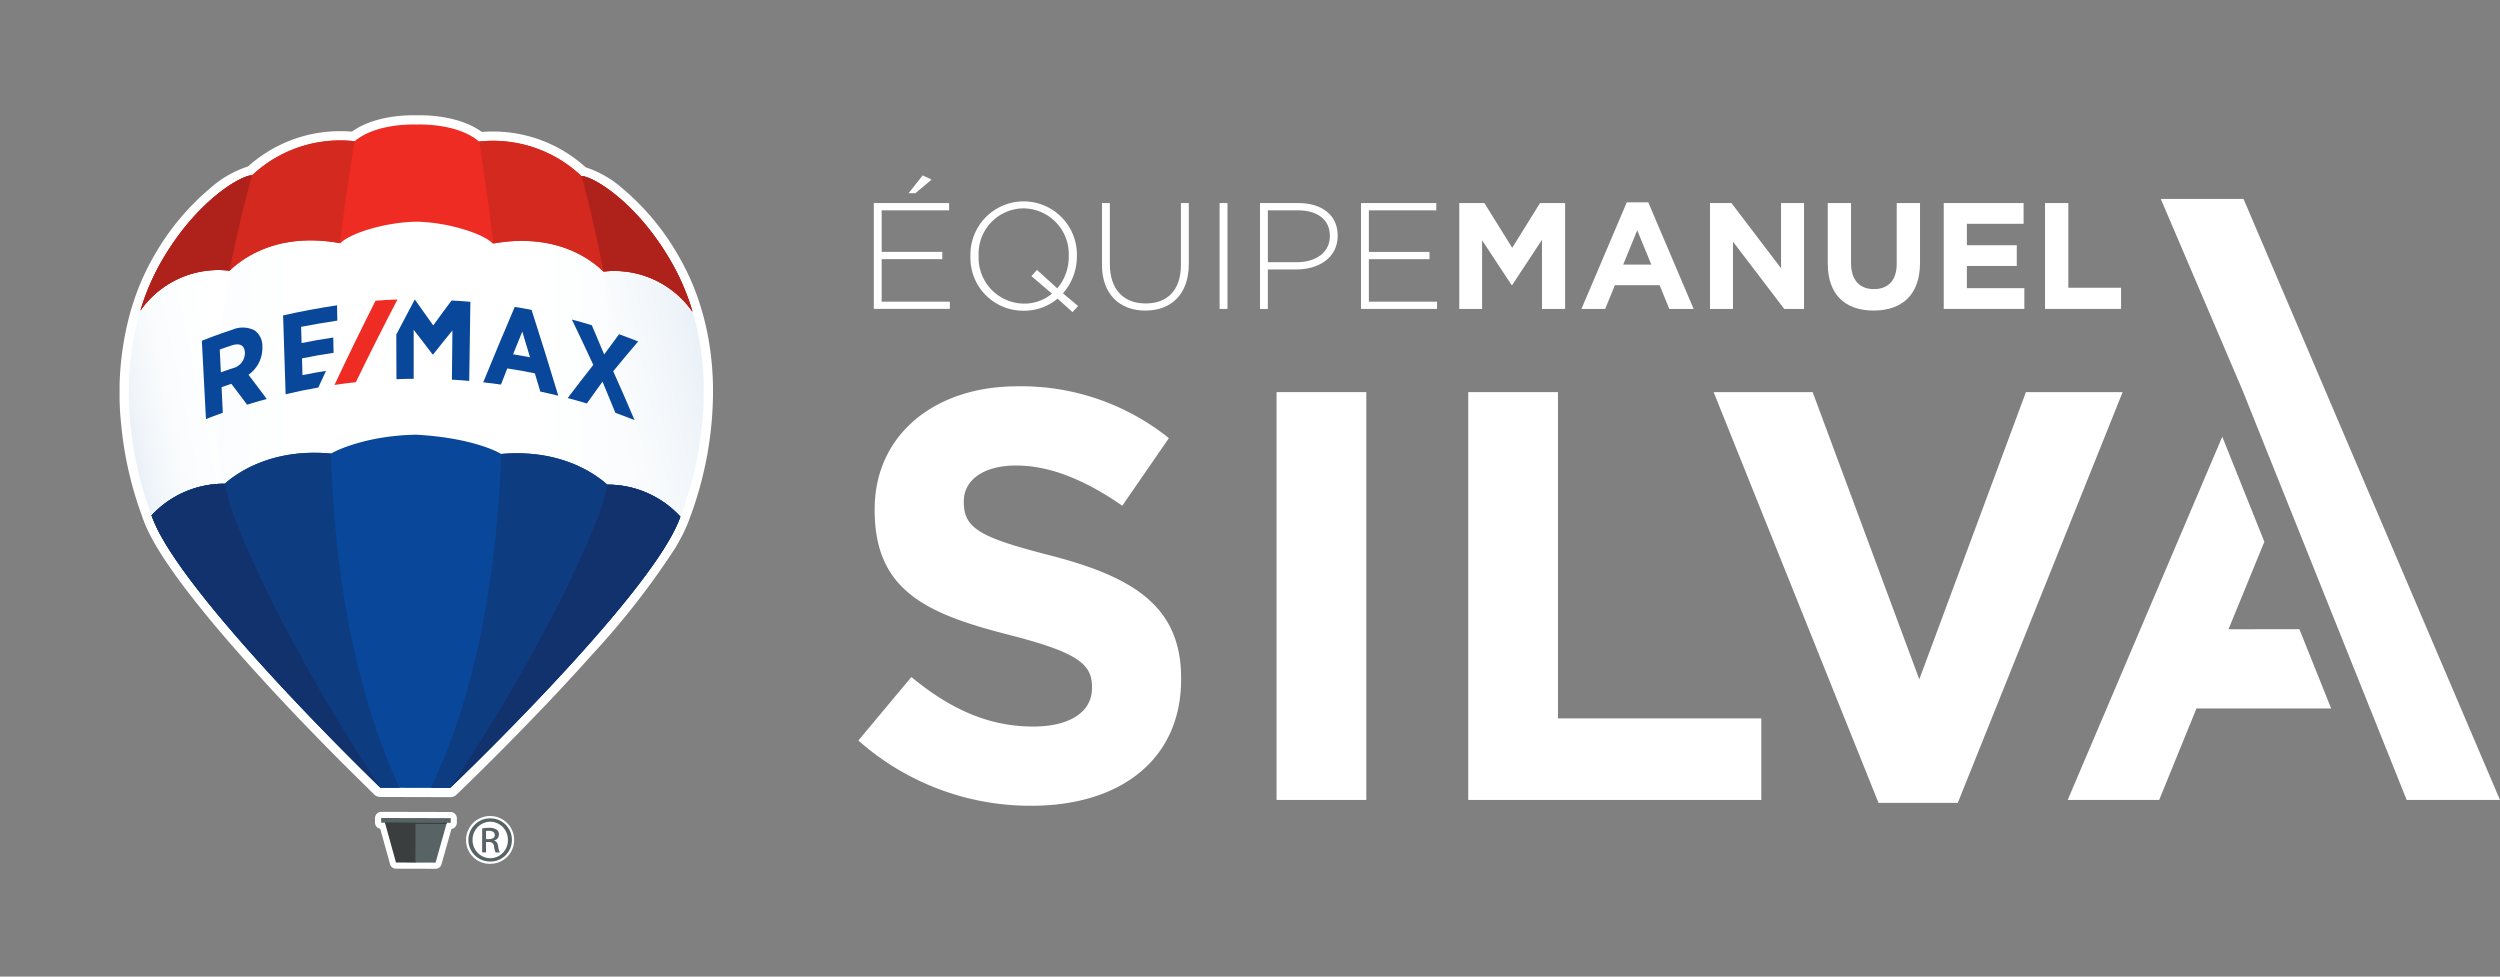 <svg height="139.205" viewBox="0 0 356.351 139.205" width="356.351" xmlns="http://www.w3.org/2000/svg" xmlns:xlink="http://www.w3.org/1999/xlink"><rect x="0" y="0" width="356.351" height="139.205" fill="#808080" stroke="none"/><clipPath id="a"><path d="m0 0h234v89.856h-234z"/></clipPath><clipPath id="b"><path d="m134.85-863.887h84.584v-107.408h-84.584z" transform="translate(-134.85 971.295)"/></clipPath><clipPath id="c"><path d="m0-962.065h118.182v-139.2h-118.182z" transform="translate(0 1101.27)"/></clipPath><clipPath id="d"><path d="m147.675-896.189v.561l-.135-.155c-3.186 10.734-.951 22.069 1.577 28.675l-.008.009c.121.333.122.323.245.635 1.413 3.578 5.156 8.741 9.734 14.238 5.461 6.591 12.036 13.536 17.108 18.662 1.885 1.917 3.606 3.632 5.061 5.06l.35.341h.058l2.6.016c-15.076-33.032-8.405-78.042-6.481-88.876a43.355 43.355 0 0 0 -30.1 20.834" transform="translate(-145.964 917.023)"/></clipPath><linearGradient id="e" gradientUnits="objectBoundingBox" x1=".519" x2=".843" y1=".513" y2=".513"><stop offset="0" stop-color="#fff"/><stop offset=".1" stop-color="#fff"/><stop offset=".2" stop-color="#fff"/><stop offset=".3" stop-color="#fff"/><stop offset=".4" stop-color="#fff"/><stop offset=".5" stop-color="#fdfefe"/><stop offset=".6" stop-color="#fcfdfe"/><stop offset=".7" stop-color="#fbfcfd"/><stop offset=".8" stop-color="#f7fafc"/><stop offset=".9" stop-color="#f1f6fa"/><stop offset="1" stop-color="#e9f0f7"/></linearGradient><clipPath id="f"><path d="m487.37-827.839h2.6.061c1.53-1.484 3.388-3.314 5.434-5.375 5.1-5.1 11.7-12.016 17.2-18.581 4.6-5.475 8.37-10.62 9.8-14.192.124-.31.125-.3.248-.633l-.008-.009c2.559-6.594 4.847-17.918 1.712-28.667l-.136.154v-.56a43.354 43.354 0 0 0 -30-20.975c1.873 10.843 8.332 55.883-6.9 88.844" transform="translate(-487.37 916.683)"/></clipPath><linearGradient id="g" x1=".522" x2=".846" xlink:href="#e" y1=".487" y2=".487"/><clipPath id="h"><path d="m533.406-826.795c-6.638 16.443-17.754 33.508-20.114 37.055 4.878-4.723 12.5-12.374 19.139-19.88 1.033-1.178 2.045-2.356 3.023-3.524 4.386-5.218 8.011-10.134 9.581-13.676.037-.087.076-.175.11-.26.053-.131.084-.205.112-.272-.02.044-.031.063.021-.079s.067-.129.217-.548c2.558-6.594 4.847-17.918 1.712-28.667l-.137-.406a43.35 43.35 0 0 0 -15.022-15.383c2.156 7.864 7.44 30.577 1.358 45.64" transform="translate(-513.292 872.435)"/></clipPath><linearGradient id="i" gradientUnits="objectBoundingBox" x1=".194" x2=".521" y1=".476" y2=".476"><stop offset="0" stop-color="#e9f0f7"/><stop offset=".1" stop-color="#f1f6fa"/><stop offset=".2" stop-color="#f7fafc"/><stop offset=".3" stop-color="#fbfcfd"/><stop offset=".4" stop-color="#fcfdfe"/><stop offset=".5" stop-color="#fdfefe"/><stop offset=".6" stop-color="#fff"/><stop offset=".7" stop-color="#fff"/><stop offset=".8" stop-color="#fff"/><stop offset=".9" stop-color="#fff"/><stop offset="1" stop-color="#fff"/></linearGradient><clipPath id="j"><path d="m146.974-858.026-.138.406c-3.186 10.734-.951 22.069 1.577 28.675l-.008.009c.121.333.122.324.245.635 1.413 3.578 5.156 8.741 9.734 14.238 1.459 1.761 3 3.548 4.567 5.318 6.221 6.967 13.033 13.854 17.506 18.225-2.292-3.479-13.378-20.655-19.961-37.183-6.011-15.092-.62-37.779 1.573-45.633a43.349 43.349 0 0 0 -15.094 15.311" transform="translate(-145.262 873.337)"/></clipPath><linearGradient id="k" x1=".597" x2=".764" xlink:href="#e" y1=".515" y2=".515"/><g fill="#fff" transform="translate(122.351 25)"><path d="m1 3.942v15.088h10.84v-1.03h-9.719v-6.059h8.644v-1.036h-8.644v-5.927h9.614v-1.036zm6.962-3.942-2.005 2.543h.97l2.307-1.943z" transform="translate(1.202)"/><g clip-path="url(#a)"><path d="m21.8 17.471-2.133-1.917a7.388 7.388 0 0 1 -4.85 1.723 7.52 7.52 0 0 1 -7.567-7.758v-.044a7.589 7.589 0 1 1 15.174-.042v.042a7.971 7.971 0 0 1 -1.984 5.325l2.16 1.81zm-2.931-2.629-2.931-2.5.8-.884 2.887 2.631a6.923 6.923 0 0 0 1.639-4.57v-.044a6.53 6.53 0 0 0 -6.445-6.789 6.458 6.458 0 0 0 -6.4 6.747v.042a6.529 6.529 0 0 0 6.445 6.791 6.146 6.146 0 0 0 4.008-1.423" transform="translate(8.726 2.013)"/><path d="m15.759 10.606v-8.816h1.122v8.71c0 3.557 1.917 5.6 5.108 5.6 3.061 0 5.022-1.853 5.022-5.5v-8.81h1.122v8.686c0 4.332-2.523 6.639-6.188 6.639-3.62 0-6.185-2.285-6.185-6.509" transform="translate(18.967 2.155)"/><path d="m0 0h1.122v15.088h-1.122z" transform="translate(51.492 3.944)"/><path d="m25.98 1.79h5.476c3.319 0 5.6 1.7 5.6 4.614v.042c0 3.169-2.737 4.806-5.883 4.806h-4.073v5.626h-1.12zm5.26 8.429c2.8 0 4.7-1.465 4.7-3.706v-.045c0-2.393-1.853-3.642-4.568-3.642h-4.272v7.393z" transform="translate(31.268 2.155)"/><path d="m32.514 1.79h10.733v1.036h-9.612v5.927h8.642v1.034h-8.642v6.058h9.72v1.033h-10.841z" transform="translate(39.131 2.155)"/><path d="m38.871 1.79h3.579l3.966 6.379 3.964-6.379h3.579v15.088h-3.3v-9.85l-4.246 6.445h-.088l-4.2-6.381v9.786h-3.254z" transform="translate(46.783 2.155)"/><path d="m53.239 1.741h3.061l6.467 15.2h-3.467l-1.382-3.385h-6.378l-1.382 3.385h-3.384zm3.493 8.88-2.005-4.892-2 4.892z" transform="translate(56.294 2.096)"/><path d="m55.088 1.79h3.061l7.069 9.29v-9.29h3.277v15.088h-2.823l-7.307-9.592v9.592h-3.277z" transform="translate(66.301 2.155)"/><path d="m62.708 10.412v-8.622h3.319v8.536c0 2.457 1.23 3.728 3.255 3.728s3.255-1.227 3.255-3.62v-8.644h3.321v8.51c0 4.57-2.565 6.811-6.617 6.811s-6.531-2.263-6.531-6.7" transform="translate(75.471 2.155)"/><path d="m70.21 1.79h11.381v2.953h-8.083v3.057h7.113v2.953h-7.113v3.169h8.192v2.953h-11.49z" transform="translate(84.5 2.155)"/><path d="m76.763 1.79h3.319v12.071h7.518v3.017h-10.837z" transform="translate(92.387 2.155)"/><path d="m27.571 37.808c-10.048-2.574-12.54-3.821-12.54-7.64v-.168c0-2.823 2.574-5.066 7.474-5.066s9.967 2.159 15.114 5.731l6.644-9.634a33.647 33.647 0 0 0 -21.593-7.389c-11.875 0-20.345 6.976-20.345 17.523v.165c0 11.544 7.556 14.784 19.268 17.774 9.715 2.49 11.71 4.151 11.71 7.391v.165c0 3.4-3.158 5.482-8.389 5.482-6.644 0-12.124-2.741-17.357-7.06l-7.557 9.052a36.983 36.983 0 0 0 24.664 9.3c12.54 0 21.343-6.476 21.343-18.021v-.167c0-10.13-6.644-14.365-18.437-17.439" transform="translate(0 16.42)"/><path d="m0 0h12.789v58.134h-12.789z" transform="translate(59.61 30.891)"/><path d="m52.241 14.019h-12.79v58.133h41.773v-11.625h-28.983z" transform="translate(47.481 16.873)"/><path d="m99.839 14.019-15.197 40.941-15.2-40.942h-14.116l23.5 58.548h11.3l23.5-58.548z" transform="translate(66.586 16.873)"/><path d="m101.15 44.346 5.11-12.472-6-14.969-22.031 51.774h13.038l5.315-13.038h19.2l-4.526-11.3z" transform="translate(94.151 20.347)"/><path d="m132.6 87.19-36.556-85.666h-11.794l11.615 27.187 23.435 58.479z" transform="translate(101.398 1.835)"/></g></g><g><g clip-path="url(#b)" fill="#fff" transform="translate(17.046 16.429)"><path d="m-256.986-671.575a1.308 1.308 0 0 1 -.911-.37l-4.475-4.423c-1.628-1.633-3.259-3.3-4.845-4.94l-.663-.689-.6-.621-.6-.628-.6-.631-.6-.636-.6-.639-.606-.647-.6-.645-.6-.65-.6-.655-.594-.648-.59-.647-.589-.65-.567-.629-.525-.585c-7.9-8.847-12.757-15.468-14.437-19.678l-.077-.192c-.059-.147-.087-.215-.183-.474-.007-.019-.013-.038-.02-.057l-.075-.205c-.015-.041-.028-.083-.038-.125a.294.294 0 0 0 -.011-.035 51.619 51.619 0 0 1 -2.947-12.964 43.058 43.058 0 0 1 1.4-16.384c.005-.017.01-.034.016-.05l.082-.241a34.293 34.293 0 0 1 3.245-7.5 35.413 35.413 0 0 1 7.975-9.562 14.969 14.969 0 0 1 5.272-3.046.329.329 0 0 0 .148-.077 19.606 19.606 0 0 1 13.21-4.981c.494 0 .972.021 1.42.058h.027a.328.328 0 0 0 .19-.06c2.922-2.058 7.051-2.271 8.691-2.267.192 0 .35 0 .467.007h.019c.117 0 .274-.006.467-.005 1.639 0 5.768.237 8.68 2.309a.329.329 0 0 0 .19.061h.027c.448-.036.926-.053 1.421-.052a19.606 19.606 0 0 1 13.2 5.051.331.331 0 0 0 .146.078 14.879 14.879 0 0 1 5.251 3.064 35.373 35.373 0 0 1 7.925 9.59 34.392 34.392 0 0 1 3.238 7.548c.012.039.04.141.04.141s.037.111.041.128c.035.12.069.242.1.363l.073.265c.025.089.049.176.072.264.046.174.089.348.132.521l.03.122c.038.155.077.309.113.464.021.092.041.184.062.276l.024.109c.053.236.1.473.153.709.009.047.042.218.042.218.066.335.117.611.161.868l.008.051a42.541 42.541 0 0 1 .589 6.19v.024c.008.34.012.662.012.966a51.684 51.684 0 0 1 -3.313 18.08c-.041.113-.074.2-.1.275-.1.256-.123.325-.182.466l-.077.188c-.031.078-.062.15-.093.221 0 0-.082.194-.1.232l-.073.161c-.047.1-.088.194-.132.287l-.1.212-.116.237c-.051.1-.1.208-.16.313l-.06.115c-.273.522-.586 1.076-.93 1.647l-.008.013a111.414 111.414 0 0 1 -11.792 15.1l-.025.028q-.309.347-.618.692l-.02.022-.615.682-.018.02c-.209.232-.415.458-.621.684l-.024.026-.62.678-.034.037c-.2.216-.4.44-.61.663l-.026.029c-.209.227-.413.448-.618.668l-.039.042-.615.661-.022.024-.626.668-.649.69-.666.7-.643.675c-5.25 5.5-9.9 10.047-12.205 12.265a1.307 1.307 0 0 1 -.914.367z" transform="translate(294.17 768.747)"/><path d="m-20.628-56.006a.877.877 0 0 1 -.842-.643l-1.4-5.053a.9.9 0 0 1 -.746-.886v-.628a.9.9 0 0 1 .9-.894l9.876.023a.9.9 0 0 1 .894.9v.628a.9.9 0 0 1 -.77.885l-1.42 5.043a.876.876 0 0 1 -.845.639z" transform="translate(60.021 163.401)"/></g><g clip-path="url(#c)"><path d="m-23.7-47.076a3.389 3.389 0 0 1 -3.427-3.424 3.422 3.422 0 0 1 3.445-3.391 3.411 3.411 0 0 1 3.415 3.408 3.381 3.381 0 0 1 -3.431 3.4" fill="#fff" transform="translate(93.554 170.207)"/></g><g clip-path="url(#b)" fill="#fff" transform="translate(17.046 16.429)"><path d="m-21.626 0a3.061 3.061 0 0 1 3.074 3.078 3.058 3.058 0 0 1 -3.1 3.076 3.079 3.079 0 0 1 -3.1-3.091 3.085 3.085 0 0 1 3.113-3.063z" transform="translate(74.465 100.218)"/><path d="m-21.716-349.2c.121.333.122.324.245.635 1.413 3.578 5.156 8.741 9.733 14.238 5.462 6.596 12.038 13.54 17.108 18.667 1.887 1.919 3.61 3.636 5.066 5.064l.019.019.326.317h.058l4.909.03h.008l4.661.028h.309c8-7.642 24.861-24.536 31.024-34.684q.5-.828.9-1.592l.083-.158c.043-.083.085-.165.125-.248l.1-.213.1-.207c.041-.087.08-.174.119-.26l.071-.157c.061-.139.119-.276.173-.41l.042-.1c.045-.109.07-.171.1-.245a1.651 1.651 0 0 0 .088-.305c2.647-6.692 5.047-18.259 1.751-29.18.006.008-7.924-21.654-39.134-21.727a43.284 43.284 0 0 0 -39.419 21.4v.56l-.135-.155c-3.186 10.734-.951 22.069 1.577 28.675l-.008.009" transform="translate(26.263 405.979)"/></g><g clip-path="url(#d)" transform="translate(18.45 23.29)"><path d="m118.516 139.2-118.182.288-.334-139.204 118.182-.284z" fill="url(#e)" transform="matrix(-1 -.002 .002 -1 99.731 116.199)"/></g><g clip-path="url(#f)" transform="translate(61.605 23.333)"><path d="m0 .284 118.182-.284.334 139.2-118.182.288z" fill="url(#g)" transform="matrix(1 .002 -.002 1 -61.605 -23.616)"/></g><g clip-path="url(#h)" transform="translate(64.882 28.926)"><path d="m115.658 160.526-115.658-24.294 28.615-136.232 115.658 24.294z" fill="url(#i)" transform="matrix(-.979 .206 -.206 -.979 81.304 104.397)"/></g><g clip-path="url(#j)" transform="translate(18.362 28.812)"><path d="m115.658 160.526-115.658-24.294 28.615-136.232 115.658 24.294z" fill="url(#k)" transform="matrix(-.979 .206 -.206 -.979 127.825 104.511)"/></g><g clip-path="url(#c)"><path d="m-272.3-.058c-.968-.034-5.948-.081-8.879 2.383a18.329 18.329 0 0 0 -14.608 4.852c-1.536-.014-7.807 3.533-12.779 12.031a32.9 32.9 0 0 0 -3.133 7.248 13.541 13.541 0 0 1 12.693-5.683c.555-.43 5.523-5.808 15.8-3.912 1.407-1.466 6.572-3.024 10.873-3.068 4.3.064 9.459 1.647 10.859 3.119 10.287-1.848 15.23 3.553 15.782 3.986a13.574 13.574 0 0 1 12.682 5.74 32.911 32.911 0 0 0 -3.115-7.259c-4.931-8.521-11.185-12.1-12.722-12.091a18.329 18.329 0 0 0 -14.583-4.922c-2.919-2.477-7.9-2.454-8.868-2.425" fill="#ef2c23" transform="translate(331.722 17.81)"/><path d="m-210.931-.853a18.329 18.329 0 0 0 -14.608 4.853c-1.536-.014-7.807 3.533-12.779 12.031a32.9 32.9 0 0 0 -3.133 7.248 13.541 13.541 0 0 1 12.693-5.684c.554-.429 5.506-5.788 15.746-3.921 1-8.252 2.081-14.526 2.081-14.526" fill="#d4291e" transform="translate(261.475 20.988)"/><path d="m-87.723-93.962.015-.012c1.5-7.721 3.2-13.583 3.2-13.583-1.536-.014-7.807 3.533-12.779 12.031a32.9 32.9 0 0 0 -3.133 7.248 13.541 13.541 0 0 1 12.693-5.684" fill="#ae221b" transform="translate(120.44 132.543)"/><path d="m0-.791a18.33 18.33 0 0 1 14.585 4.921c1.536-.007 7.79 3.57 12.722 12.091a32.913 32.913 0 0 1 3.115 7.259 13.574 13.574 0 0 0 -12.682-5.739c-.551-.432-5.478-5.814-15.727-4-.962-8.252-2.013-14.532-2.013-14.532" fill="#d4291e" transform="translate(68.292 20.967)"/><path d="m-21.8-94.065-.015-.012c-1.461-7.728-3.14-13.6-3.14-13.6 1.536-.007 7.79 3.57 12.722 12.091a32.917 32.917 0 0 1 3.115 7.259 13.574 13.574 0 0 0 -12.682-5.738" fill="#ae221b" transform="translate(107.834 132.773)"/><path d="m-31.357-.078h-.108l-4.429-.011.055.145 1.6 5.771 2.873.007z" fill="#3a3e3f" transform="translate(90.684 117.12)"/><path d="m-.1 0h.112l4.429.01-.056.145-1.622 5.764-2.873-.007z" fill="#586366" transform="translate(59.327 117.042)"/><path d="m-68.4-4.777-9.881-.023-.02-.019v-.629a.019.019 0 0 1 .02-.019l9.878.023.02.019v.629l-.02.019" fill="#586366" transform="translate(132.63 122.064)"/><path d="m-60.643-1.3.047-.167-8.822-.021.057.167z" fill="#3a3e3f" transform="translate(124.283 118.749)"/><path d="m-449.139-49.195c-.121 0-5.129-5.262-15.141-4.37-.551-.336-4.259-2.308-12.126-2.749-7.244.134-11.586 2.358-12.138 2.691-10.007-.939-15.041 4.3-15.161 4.3a14.086 14.086 0 0 0 -10.422 4.52c.123.333.123.323.247.634 3.741 9.372 23.538 29.583 32.388 38.184l4.967.012 4.967.012c8.891-8.559 28.783-28.677 32.568-38.031.126-.31.127-.3.251-.633a14.085 14.085 0 0 0 -10.4-4.569" fill="#084799" transform="translate(535.724 118.274)"/><path d="m-69.149-.7c10.011-.892 15.02 4.369 15.141 4.37a14.086 14.086 0 0 1 10.4 4.569c-.124.332-.125.323-.251.633-3.785 9.349-23.677 29.467-32.568 38.028l-2.728-.006c6.935-14.802 9.475-32.078 10.005-47.594z" fill="#0e3c81" transform="translate(140.593 65.413)"/><path d="m-154.931-.026a14.086 14.086 0 0 1 10.4 4.57c-.124.332-.125.323-.251.633-3.785 9.354-23.677 29.472-32.568 38.031 0 0 13.178-19.211 20.7-37.653a34.7 34.7 0 0 0 1.715-5.58" fill="#12326e" transform="translate(241.515 69.104)"/><path d="m-176.807-.78c-10.007-.94-15.041 4.3-15.161 4.3a14.086 14.086 0 0 0 -10.422 4.52c.123.333.123.323.247.634 3.741 9.372 23.538 29.583 32.388 38.184l2.728.007c-6.865-14.833-9.324-32.12-9.781-47.643z" fill="#0e3c81" transform="translate(223.987 65.431)"/><path d="m-72.03-.037a14.085 14.085 0 0 0 -10.422 4.52c.122.333.123.323.247.634 3.741 9.372 23.538 29.583 32.389 38.183 0 0-13.088-19.273-20.524-37.75a34.68 34.68 0 0 1 -1.69-5.587" fill="#12326e" transform="translate(104.049 68.987)"/><g fill="#084799"><path d="m-42.4-24.676v.016a2.24 2.24 0 0 1 -1.741 2.2c-.676.226-1.013.343-1.686.583-.063-1.3-.094-1.951-.157-3.252.657-.235.986-.349 1.647-.57 1.219-.408 1.892-.041 1.937 1.02m2.492-.776c0-.025 0-.038 0-.064a2.742 2.742 0 0 0 -1.092-2.327 3.729 3.729 0 0 0 -3.207-.1c-1.456.478-2.905 1-4.33 1.568l.587 11.167c.955-.376 1.436-.556 2.4-.9-.07-1.458-.105-2.187-.175-3.645.556-.2.835-.3 1.394-.485.9 1.177 1.349 1.772 2.244 2.976 1.116-.345 1.676-.508 2.8-.812q-1.287-1.738-2.6-3.455a4.676 4.676 0 0 0 1.981-3.922" transform="translate(77.308 74.952)"/><path d="m-46.094-49.64c-.964-.186-1.448-.272-2.416-.429.523-1.3.785-1.948 1.313-3.239.445 1.464.665 2.2 1.1 3.668m-2.175-7.183q-2.292 5.356-4.494 10.749c1.013.113 1.519.177 2.529.32.361-.922.542-1.383.9-2.3 1.578.241 2.364.38 3.931.7.314 1.039.469 1.559.78 2.6 1.027.219 1.539.337 2.56.589q-1.848-6.135-3.807-12.235c-.956-.184-1.435-.27-2.4-.426" transform="translate(121.645 100.571)"/><path d="m-44.837-50.9q1.753-2.143 3.554-4.246c-1.083-.43-1.627-.635-2.721-1.026-.851 1.14-1.276 1.716-2.122 2.879q-.866-2.085-1.757-4.161c-1.133-.345-1.7-.507-2.843-.811q1.554 3.216 3.051 6.46-1.85 2.343-3.649 4.727c1.094.289 1.639.443 2.725.77.891-1.256 1.338-1.878 2.236-3.11q.934 2.22 1.841 4.453c1.1.393 1.643.6 2.73 1.033q-1.486-3.5-3.044-6.969" transform="translate(132.244 103.817)"/><path d="m-19.071-68.811c-.026-.958-.039-1.437-.066-2.395 1.489-.307 3-.571 4.5-.789-.017-.873-.026-1.31-.043-2.183-1.511.218-3.023.483-4.518.792-.026-.926-.038-1.389-.064-2.315 1.719-.331 3.429-.624 5.16-.884-.016-.873-.024-1.31-.04-2.183-2.586.388-5.138.865-7.69 1.438q.179 5.619.359 11.238c1.541-.368 3.1-.689 4.665-.958.435-.953.653-1.427 1.092-2.374-1.346.217-2.018.34-3.357.612" transform="translate(62.185 122.287)"/><path d="m-54.471-.859q-1.329 1.765-2.617 3.554-1.289-1.851-2.612-3.678h-.03q-1.329 2.483-2.623 4.978.012 3.182.024 6.364c.981-.038 1.472-.05 2.454-.059q0-3.493 0-6.986 1.351 1.727 2.667 3.48l.014.023h.107q1.35-1.717 2.735-3.407-.036 3.508-.073 7.016c.987.056 1.481.091 2.467.177q.083-5.638.166-11.276c-1.068-.089-1.608-.127-2.679-.186" transform="translate(118.841 43.692)"/></g><path d="m-21.036-81.488q2.885-5.937 5.931-11.791c-1.25.046-1.874.08-3.122.172q-3.01 5.965-5.853 12.008c1.215-.178 1.824-.256 3.044-.389" fill="#ef2c23" transform="translate(71.758 135.967)"/><path d="m-17.432-20.453h.4c.462 0 .852-.162.853-.583 0-.3-.222-.6-.85-.6a2.935 2.935 0 0 0 -.4.026zm0 1.9h-.555l.008-3.426a6.166 6.166 0 0 1 .979-.083 1.884 1.884 0 0 1 1.088.261.808.808 0 0 1 .32.708.856.856 0 0 1 -.686.833v.028c.308.056.515.326.583.833a2.786 2.786 0 0 0 .222.847h-.586a2.508 2.508 0 0 1 -.235-.875.65.65 0 0 0 -.751-.6h-.391zm.6-4.379a2.555 2.555 0 0 0 -2.515 2.587 2.553 2.553 0 0 0 2.516 2.614 2.532 2.532 0 0 0 2.516-2.589 2.55 2.55 0 0 0 -2.5-2.611zm.014-.478a3.061 3.061 0 0 1 3.074 3.078 3.058 3.058 0 0 1 -3.1 3.077 3.079 3.079 0 0 1 -3.1-3.091 3.085 3.085 0 0 1 3.116-3.063z" fill="#586366" transform="translate(86.709 140.059)"/></g></g></svg>